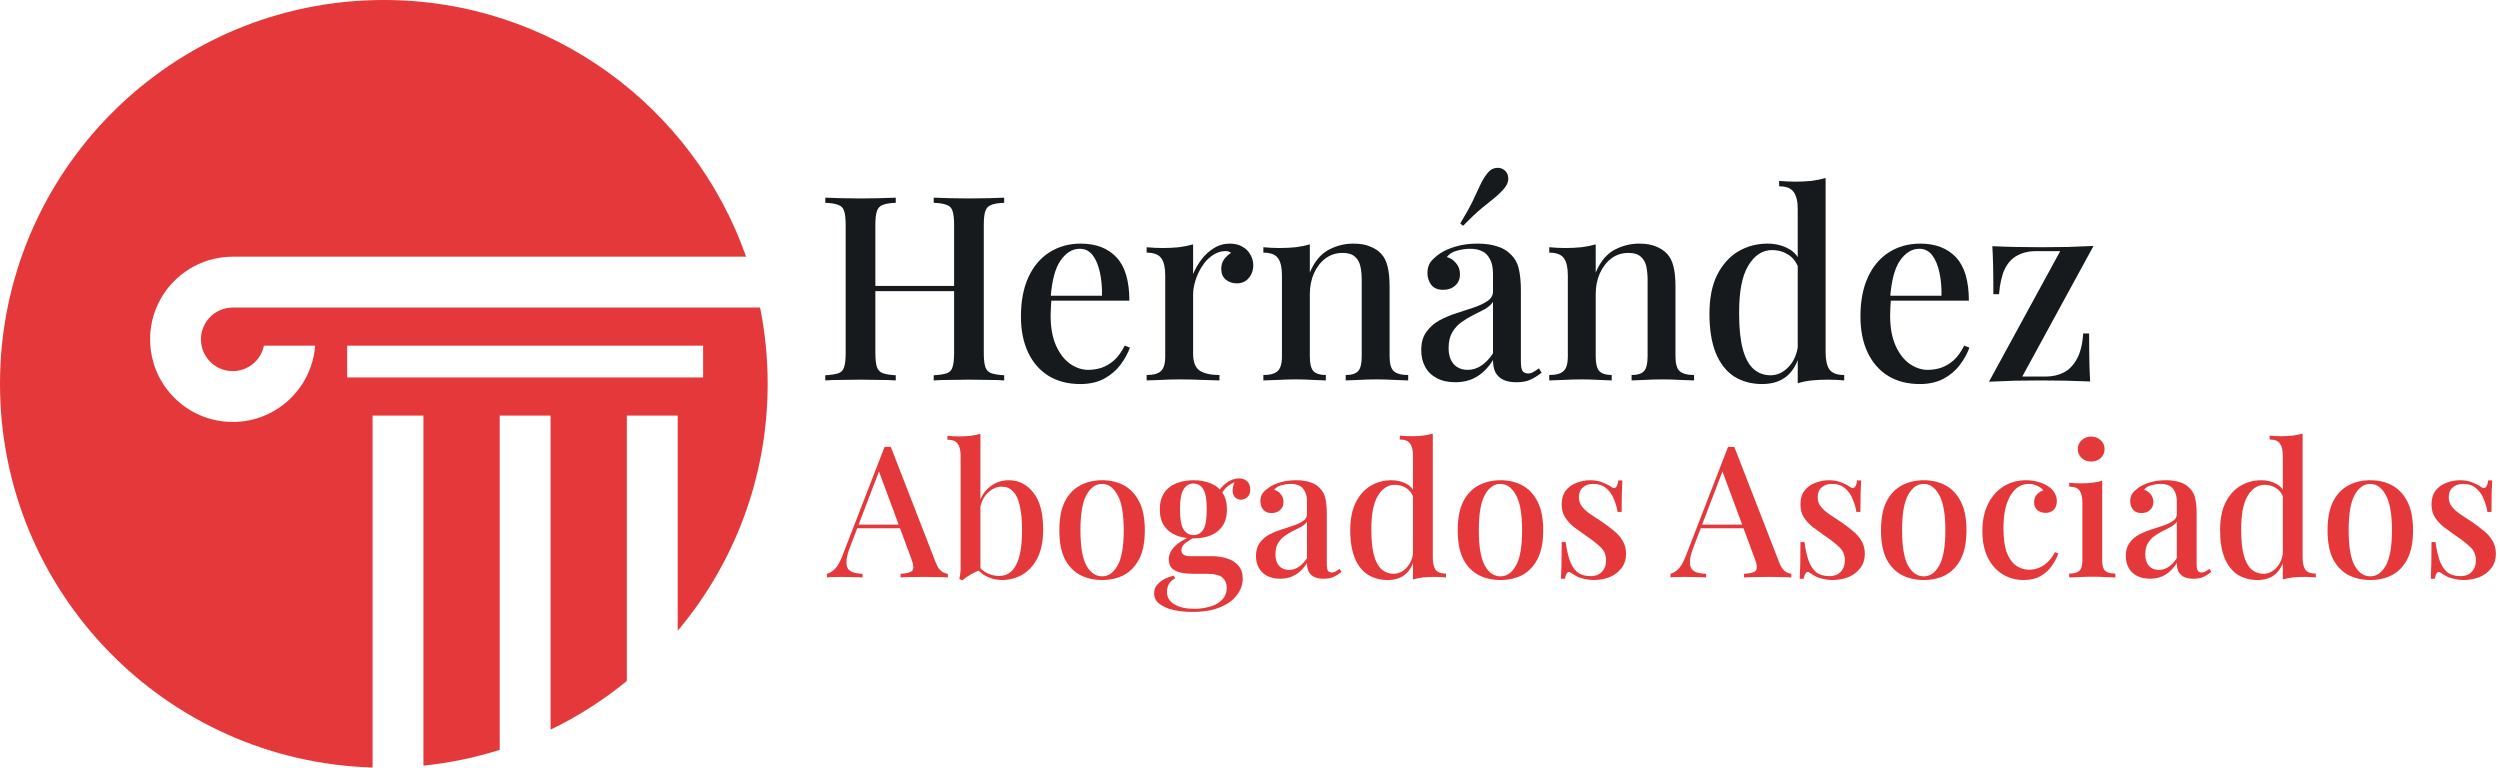 <svg width="368" height="113" viewBox="0 0 368 113" fill="none" xmlns="http://www.w3.org/2000/svg">
<g clip-path="url(#clip0_6_198)">
<path d="M308.166 36.202L297.678 55.43H301.098C302.112 55.43 303.011 55.227 303.796 54.822C304.582 54.417 305.228 53.745 305.734 52.808C306.241 51.871 306.545 50.629 306.646 49.084H307.52C307.52 50.781 307.533 52.2 307.558 53.34C307.584 54.48 307.622 55.417 307.672 56.152C306.532 56.101 305.354 56.063 304.138 56.038C302.922 56.013 301.719 56 300.528 56C299.236 56 297.919 56.013 296.576 56.038C295.259 56.089 293.992 56.139 292.776 56.19L303.264 36.962H299.768C298.679 36.962 297.742 37.177 296.956 37.608C296.171 38.013 295.55 38.685 295.094 39.622C294.664 40.534 294.385 41.763 294.258 43.308H293.422C293.422 41.585 293.41 40.167 293.384 39.052C293.359 37.937 293.321 37 293.27 36.24C294.385 36.291 295.55 36.329 296.766 36.354C297.982 36.379 299.198 36.392 300.414 36.392C301.681 36.392 302.973 36.379 304.29 36.354C305.633 36.303 306.925 36.253 308.166 36.202Z" fill="#161A1D"/>
<path d="M282.673 35.86C284.902 35.86 286.65 36.531 287.917 37.874C289.183 39.217 289.817 41.345 289.817 44.258H276.707L276.631 43.536H285.789C285.814 42.295 285.713 41.155 285.485 40.116C285.257 39.052 284.902 38.203 284.421 37.57C283.939 36.937 283.306 36.62 282.521 36.62C281.431 36.62 280.481 37.203 279.671 38.368C278.885 39.508 278.404 41.345 278.227 43.878L278.341 44.068C278.315 44.423 278.29 44.815 278.265 45.246C278.239 45.651 278.227 46.057 278.227 46.462C278.227 48.21 278.493 49.679 279.025 50.87C279.557 52.061 280.253 52.96 281.115 53.568C281.976 54.151 282.85 54.442 283.737 54.442C284.421 54.442 285.079 54.341 285.713 54.138C286.371 53.91 286.992 53.543 287.575 53.036C288.157 52.504 288.677 51.782 289.133 50.87L289.893 51.174C289.589 52.035 289.12 52.884 288.487 53.72C287.853 54.556 287.043 55.24 286.055 55.772C285.067 56.279 283.914 56.532 282.597 56.532C280.823 56.532 279.278 56.139 277.961 55.354C276.643 54.543 275.63 53.391 274.921 51.896C274.211 50.401 273.857 48.628 273.857 46.576C273.857 44.321 274.224 42.396 274.959 40.8C275.693 39.204 276.719 37.988 278.037 37.152C279.379 36.291 280.925 35.86 282.673 35.86Z" fill="#161A1D"/>
<path d="M268.73 26.208V51.858C268.73 52.998 268.92 53.847 269.3 54.404C269.705 54.936 270.427 55.202 271.466 55.202V56C270.681 55.924 269.895 55.886 269.11 55.886C268.249 55.886 267.438 55.924 266.678 56C265.943 56.076 265.259 56.215 264.626 56.418V30.768C264.626 29.628 264.423 28.792 264.018 28.26C263.638 27.703 262.929 27.424 261.89 27.424V26.626C262.701 26.702 263.486 26.74 264.246 26.74C265.082 26.74 265.88 26.702 266.64 26.626C267.4 26.525 268.097 26.385 268.73 26.208ZM260.18 35.86C261.295 35.86 262.308 36.101 263.22 36.582C264.157 37.063 264.816 37.874 265.196 39.014L264.74 39.432C264.385 38.52 263.866 37.861 263.182 37.456C262.498 37.025 261.725 36.81 260.864 36.81C259.42 36.81 258.242 37.583 257.33 39.128C256.418 40.648 255.975 43.004 256 46.196C256 48.299 256.177 50.021 256.532 51.364C256.887 52.681 257.406 53.657 258.09 54.29C258.799 54.923 259.648 55.24 260.636 55.24C261.624 55.24 262.511 54.822 263.296 53.986C264.107 53.15 264.588 51.947 264.74 50.376L265.082 51.174C264.829 52.897 264.221 54.227 263.258 55.164C262.295 56.076 261.003 56.532 259.382 56.532C257.837 56.532 256.469 56.165 255.278 55.43C254.113 54.67 253.213 53.53 252.58 52.01C251.947 50.465 251.63 48.527 251.63 46.196C251.63 43.891 252.01 41.978 252.77 40.458C253.555 38.913 254.594 37.76 255.886 37C257.178 36.24 258.609 35.86 260.18 35.86Z" fill="#161A1D"/>
<path d="M241.273 35.86C242.287 35.86 243.11 35.999 243.743 36.278C244.402 36.531 244.947 36.886 245.377 37.342C245.833 37.823 246.15 38.444 246.327 39.204C246.53 39.964 246.631 40.99 246.631 42.282V52.466C246.631 53.53 246.834 54.252 247.239 54.632C247.67 55.012 248.379 55.202 249.367 55.202V56C248.937 55.975 248.265 55.949 247.353 55.924C246.441 55.873 245.542 55.848 244.655 55.848C243.794 55.848 242.933 55.873 242.071 55.924C241.235 55.949 240.602 55.975 240.171 56V55.202C241.033 55.202 241.641 55.012 241.995 54.632C242.35 54.252 242.527 53.53 242.527 52.466V41.218C242.527 40.483 242.464 39.825 242.337 39.242C242.211 38.634 241.945 38.153 241.539 37.798C241.134 37.418 240.526 37.228 239.715 37.228C238.778 37.228 237.942 37.494 237.207 38.026C236.498 38.558 235.928 39.293 235.497 40.23C235.092 41.142 234.889 42.168 234.889 43.308V52.466C234.889 53.53 235.067 54.252 235.421 54.632C235.801 55.012 236.409 55.202 237.245 55.202V56C236.84 55.975 236.219 55.949 235.383 55.924C234.573 55.873 233.724 55.848 232.837 55.848C231.976 55.848 231.077 55.873 230.139 55.924C229.202 55.949 228.505 55.975 228.049 56V55.202C229.037 55.202 229.734 55.012 230.139 54.632C230.57 54.252 230.785 53.53 230.785 52.466V40.534C230.785 39.394 230.595 38.558 230.215 38.026C229.835 37.469 229.113 37.19 228.049 37.19V36.392C228.86 36.468 229.645 36.506 230.405 36.506C231.267 36.506 232.065 36.468 232.799 36.392C233.559 36.291 234.256 36.151 234.889 35.974V40.116C235.548 38.545 236.447 37.443 237.587 36.81C238.753 36.177 239.981 35.86 241.273 35.86Z" fill="#161A1D"/>
<path d="M214.222 56.266C213.158 56.266 212.246 56.063 211.486 55.658C210.726 55.253 210.156 54.695 209.776 53.986C209.396 53.277 209.206 52.466 209.206 51.554C209.206 50.439 209.459 49.54 209.966 48.856C210.473 48.147 211.119 47.577 211.904 47.146C212.715 46.715 213.563 46.361 214.45 46.082C215.362 45.778 216.211 45.499 216.996 45.246C217.807 44.967 218.465 44.651 218.972 44.296C219.504 43.941 219.77 43.473 219.77 42.89V40.306C219.77 39.394 219.618 38.672 219.314 38.14C219.035 37.583 218.643 37.19 218.136 36.962C217.655 36.734 217.072 36.62 216.388 36.62C215.805 36.62 215.185 36.709 214.526 36.886C213.867 37.038 213.348 37.355 212.968 37.836C213.525 37.988 213.981 38.292 214.336 38.748C214.716 39.179 214.906 39.723 214.906 40.382C214.906 41.091 214.665 41.649 214.184 42.054C213.728 42.459 213.145 42.662 212.436 42.662C211.651 42.662 211.068 42.421 210.688 41.94C210.308 41.433 210.118 40.851 210.118 40.192C210.118 39.508 210.283 38.951 210.612 38.52C210.967 38.089 211.423 37.684 211.98 37.304C212.588 36.899 213.361 36.557 214.298 36.278C215.261 35.999 216.325 35.86 217.49 35.86C218.579 35.86 219.517 35.987 220.302 36.24C221.113 36.468 221.784 36.848 222.316 37.38C222.949 37.963 223.367 38.697 223.57 39.584C223.773 40.445 223.874 41.497 223.874 42.738V53.226C223.874 53.859 223.95 54.315 224.102 54.594C224.279 54.847 224.558 54.974 224.938 54.974C225.191 54.974 225.432 54.911 225.66 54.784C225.913 54.657 226.205 54.467 226.534 54.214L226.914 54.86C226.382 55.291 225.837 55.633 225.28 55.886C224.748 56.139 224.064 56.266 223.228 56.266C222.417 56.266 221.759 56.139 221.252 55.886C220.745 55.633 220.365 55.265 220.112 54.784C219.884 54.303 219.77 53.707 219.77 52.998C219.111 54.062 218.326 54.873 217.414 55.43C216.502 55.987 215.438 56.266 214.222 56.266ZM216.046 54.442C216.755 54.442 217.414 54.239 218.022 53.834C218.655 53.429 219.238 52.821 219.77 52.01V44.448C219.491 44.853 219.086 45.208 218.554 45.512C218.022 45.791 217.452 46.082 216.844 46.386C216.236 46.69 215.653 47.045 215.096 47.45C214.564 47.83 214.121 48.324 213.766 48.932C213.411 49.54 213.234 50.313 213.234 51.25C213.234 52.238 213.487 53.023 213.994 53.606C214.501 54.163 215.185 54.442 216.046 54.442ZM221.48 25.068C221.809 25.347 221.987 25.714 222.012 26.17C222.063 26.626 221.898 27.107 221.518 27.614C221.113 28.121 220.631 28.602 220.074 29.058C219.517 29.514 218.845 30.059 218.06 30.692C217.3 31.325 216.401 32.174 215.362 33.238L214.944 32.896C215.729 31.604 216.337 30.515 216.768 29.628C217.199 28.716 217.566 27.931 217.87 27.272C218.174 26.613 218.516 26.043 218.896 25.562C219.276 25.055 219.707 24.777 220.188 24.726C220.695 24.65 221.125 24.764 221.48 25.068Z" fill="#161A1D"/>
<path d="M199.191 35.86C200.205 35.86 201.028 35.999 201.661 36.278C202.32 36.531 202.865 36.886 203.295 37.342C203.751 37.823 204.068 38.444 204.245 39.204C204.448 39.964 204.549 40.99 204.549 42.282V52.466C204.549 53.53 204.752 54.252 205.157 54.632C205.588 55.012 206.297 55.202 207.285 55.202V56C206.855 55.975 206.183 55.949 205.271 55.924C204.359 55.873 203.46 55.848 202.573 55.848C201.712 55.848 200.851 55.873 199.989 55.924C199.153 55.949 198.52 55.975 198.089 56V55.202C198.951 55.202 199.559 55.012 199.913 54.632C200.268 54.252 200.445 53.53 200.445 52.466V41.218C200.445 40.483 200.382 39.825 200.255 39.242C200.129 38.634 199.863 38.153 199.457 37.798C199.052 37.418 198.444 37.228 197.633 37.228C196.696 37.228 195.86 37.494 195.125 38.026C194.416 38.558 193.846 39.293 193.415 40.23C193.01 41.142 192.807 42.168 192.807 43.308V52.466C192.807 53.53 192.985 54.252 193.339 54.632C193.719 55.012 194.327 55.202 195.163 55.202V56C194.758 55.975 194.137 55.949 193.301 55.924C192.491 55.873 191.642 55.848 190.755 55.848C189.894 55.848 188.995 55.873 188.057 55.924C187.12 55.949 186.423 55.975 185.967 56V55.202C186.955 55.202 187.652 55.012 188.057 54.632C188.488 54.252 188.703 53.53 188.703 52.466V40.534C188.703 39.394 188.513 38.558 188.133 38.026C187.753 37.469 187.031 37.19 185.967 37.19V36.392C186.778 36.468 187.563 36.506 188.323 36.506C189.185 36.506 189.983 36.468 190.717 36.392C191.477 36.291 192.174 36.151 192.807 35.974V40.116C193.466 38.545 194.365 37.443 195.505 36.81C196.671 36.177 197.899 35.86 199.191 35.86Z" fill="#161A1D"/>
<path d="M181.022 35.86C181.756 35.86 182.377 36.012 182.884 36.316C183.416 36.62 183.808 37.013 184.062 37.494C184.34 37.95 184.48 38.469 184.48 39.052C184.48 39.787 184.252 40.42 183.796 40.952C183.365 41.459 182.782 41.712 182.048 41.712C181.414 41.712 180.87 41.522 180.414 41.142C179.983 40.762 179.768 40.243 179.768 39.584C179.768 39.027 179.907 38.558 180.186 38.178C180.49 37.773 180.832 37.456 181.212 37.228C180.958 37.025 180.654 36.937 180.3 36.962C179.616 36.987 178.982 37.215 178.4 37.646C177.817 38.051 177.323 38.583 176.918 39.242C176.512 39.875 176.196 40.559 175.968 41.294C175.74 42.029 175.626 42.713 175.626 43.346V52.086C175.626 53.327 175.968 54.163 176.652 54.594C177.336 54.999 178.286 55.202 179.502 55.202V56C178.919 55.975 178.083 55.949 176.994 55.924C175.93 55.873 174.802 55.848 173.612 55.848C172.7 55.848 171.788 55.873 170.876 55.924C169.964 55.949 169.267 55.975 168.786 56V55.202C169.774 55.202 170.47 55.012 170.876 54.632C171.306 54.252 171.522 53.53 171.522 52.466V40.534C171.522 39.394 171.332 38.558 170.952 38.026C170.572 37.469 169.85 37.19 168.786 37.19V36.392C169.596 36.468 170.382 36.506 171.142 36.506C172.003 36.506 172.801 36.468 173.536 36.392C174.296 36.291 174.992 36.151 175.626 35.974V40.344C175.93 39.609 176.335 38.9 176.842 38.216C177.348 37.532 177.956 36.975 178.666 36.544C179.375 36.088 180.16 35.86 181.022 35.86Z" fill="#161A1D"/>
<path d="M159.098 35.86C161.328 35.86 163.076 36.531 164.342 37.874C165.609 39.217 166.242 41.345 166.242 44.258H153.132L153.056 43.536H162.214C162.24 42.295 162.138 41.155 161.91 40.116C161.682 39.052 161.328 38.203 160.846 37.57C160.365 36.937 159.732 36.62 158.946 36.62C157.857 36.62 156.907 37.203 156.096 38.368C155.311 39.508 154.83 41.345 154.652 43.878L154.766 44.068C154.741 44.423 154.716 44.815 154.69 45.246C154.665 45.651 154.652 46.057 154.652 46.462C154.652 48.21 154.918 49.679 155.45 50.87C155.982 52.061 156.679 52.96 157.54 53.568C158.402 54.151 159.276 54.442 160.162 54.442C160.846 54.442 161.505 54.341 162.138 54.138C162.797 53.91 163.418 53.543 164 53.036C164.583 52.504 165.102 51.782 165.558 50.87L166.318 51.174C166.014 52.035 165.546 52.884 164.912 53.72C164.279 54.556 163.468 55.24 162.48 55.772C161.492 56.279 160.34 56.532 159.022 56.532C157.249 56.532 155.704 56.139 154.386 55.354C153.069 54.543 152.056 53.391 151.346 51.896C150.637 50.401 150.282 48.628 150.282 46.576C150.282 44.321 150.65 42.396 151.384 40.8C152.119 39.204 153.145 37.988 154.462 37.152C155.805 36.291 157.35 35.86 159.098 35.86Z" fill="#161A1D"/>
<path d="M137.442 56V55.24C138.303 55.189 138.949 55.088 139.38 54.936C139.811 54.784 140.089 54.48 140.216 54.024C140.368 53.568 140.444 52.884 140.444 51.972V33.124C140.444 32.187 140.368 31.503 140.216 31.072C140.089 30.616 139.798 30.312 139.342 30.16C138.911 29.983 138.278 29.881 137.442 29.856V29.096C138.075 29.121 138.861 29.147 139.798 29.172C140.761 29.197 141.711 29.21 142.648 29.21C143.712 29.21 144.7 29.197 145.612 29.172C146.524 29.147 147.259 29.121 147.816 29.096V29.856C146.98 29.881 146.347 29.983 145.916 30.16C145.485 30.312 145.194 30.616 145.042 31.072C144.89 31.503 144.814 32.187 144.814 33.124V51.972C144.814 52.884 144.89 53.568 145.042 54.024C145.194 54.48 145.485 54.784 145.916 54.936C146.347 55.088 146.98 55.189 147.816 55.24V56C147.259 55.949 146.524 55.924 145.612 55.924C144.7 55.899 143.712 55.886 142.648 55.886C141.711 55.886 140.761 55.899 139.798 55.924C138.861 55.924 138.075 55.949 137.442 56ZM121.482 56V55.24C122.343 55.189 122.989 55.088 123.42 54.936C123.851 54.784 124.129 54.48 124.256 54.024C124.408 53.568 124.484 52.884 124.484 51.972V33.124C124.484 32.187 124.408 31.503 124.256 31.072C124.129 30.616 123.838 30.312 123.382 30.16C122.951 29.983 122.318 29.881 121.482 29.856V29.096C122.065 29.121 122.812 29.147 123.724 29.172C124.661 29.197 125.662 29.21 126.726 29.21C127.689 29.21 128.626 29.197 129.538 29.172C130.475 29.147 131.248 29.121 131.856 29.096V29.856C131.02 29.881 130.387 29.983 129.956 30.16C129.525 30.312 129.234 30.616 129.082 31.072C128.93 31.503 128.854 32.187 128.854 33.124V51.972C128.854 52.884 128.93 53.568 129.082 54.024C129.234 54.48 129.525 54.784 129.956 54.936C130.387 55.088 131.02 55.189 131.856 55.24V56C131.248 55.949 130.475 55.924 129.538 55.924C128.626 55.899 127.689 55.886 126.726 55.886C125.662 55.886 124.661 55.899 123.724 55.924C122.812 55.924 122.065 55.949 121.482 56ZM127.144 42.852V42.092H142.154V42.852H127.144Z" fill="#161A1D"/>
<path d="M362.129 70.69C362.849 70.69 363.47 70.807 363.992 71.041C364.532 71.257 364.919 71.455 365.153 71.635C365.747 72.103 366.116 71.797 366.26 70.717H366.854C366.818 71.221 366.791 71.833 366.773 72.553C366.755 73.255 366.746 74.191 366.746 75.361H366.152C366.044 74.695 365.855 74.047 365.585 73.417C365.333 72.787 364.955 72.265 364.451 71.851C363.965 71.437 363.326 71.23 362.534 71.23C361.94 71.23 361.445 71.401 361.049 71.743C360.653 72.067 360.455 72.553 360.455 73.201C360.455 73.741 360.617 74.209 360.941 74.605C361.265 75.001 361.679 75.37 362.183 75.712C362.705 76.054 363.263 76.423 363.857 76.819C364.523 77.269 365.117 77.719 365.639 78.169C366.179 78.601 366.602 79.087 366.908 79.627C367.232 80.167 367.394 80.797 367.394 81.517C367.394 82.345 367.169 83.047 366.719 83.623C366.287 84.199 365.711 84.64 364.991 84.946C364.271 85.234 363.479 85.378 362.615 85.378C362.183 85.378 361.778 85.333 361.4 85.243C361.022 85.171 360.671 85.072 360.347 84.946C360.149 84.838 359.951 84.73 359.753 84.622C359.573 84.496 359.393 84.379 359.213 84.271C359.033 84.145 358.871 84.163 358.727 84.325C358.583 84.487 358.475 84.775 358.403 85.189H357.809C357.845 84.613 357.872 83.911 357.89 83.083C357.908 82.255 357.917 81.157 357.917 79.789H358.511C358.637 80.779 358.826 81.652 359.078 82.408C359.33 83.164 359.699 83.758 360.185 84.19C360.689 84.604 361.373 84.811 362.237 84.811C362.579 84.811 362.921 84.739 363.263 84.595C363.605 84.433 363.884 84.181 364.1 83.839C364.334 83.497 364.451 83.038 364.451 82.462C364.451 81.67 364.172 81.022 363.614 80.518C363.074 79.996 362.372 79.447 361.508 78.871C360.896 78.439 360.311 78.016 359.753 77.602C359.213 77.17 358.772 76.693 358.43 76.171C358.088 75.631 357.917 74.992 357.917 74.254C357.917 73.444 358.106 72.778 358.484 72.256C358.88 71.734 359.402 71.347 360.05 71.095C360.698 70.825 361.391 70.69 362.129 70.69Z" fill="#E5383B"/>
<path d="M348.907 70.69C350.113 70.69 351.184 70.942 352.12 71.446C353.056 71.95 353.803 72.742 354.361 73.822C354.919 74.902 355.198 76.315 355.198 78.061C355.198 79.807 354.919 81.22 354.361 82.3C353.803 83.362 353.056 84.145 352.12 84.649C351.184 85.135 350.113 85.378 348.907 85.378C347.719 85.378 346.648 85.135 345.694 84.649C344.74 84.145 343.984 83.362 343.426 82.3C342.886 81.22 342.616 79.807 342.616 78.061C342.616 76.315 342.886 74.902 343.426 73.822C343.984 72.742 344.74 71.95 345.694 71.446C346.648 70.942 347.719 70.69 348.907 70.69ZM348.907 71.23C347.971 71.23 347.206 71.77 346.612 72.85C346.018 73.912 345.721 75.649 345.721 78.061C345.721 80.473 346.018 82.21 346.612 83.272C347.206 84.316 347.971 84.838 348.907 84.838C349.825 84.838 350.581 84.316 351.175 83.272C351.787 82.21 352.093 80.473 352.093 78.061C352.093 75.649 351.787 73.912 351.175 72.85C350.581 71.77 349.825 71.23 348.907 71.23Z" fill="#E5383B"/>
<path d="M338.946 63.832V82.057C338.946 82.867 339.081 83.47 339.351 83.866C339.639 84.244 340.152 84.433 340.89 84.433V85C340.332 84.946 339.774 84.919 339.216 84.919C338.604 84.919 338.028 84.946 337.488 85C336.966 85.054 336.48 85.153 336.03 85.297V67.072C336.03 66.262 335.886 65.668 335.598 65.29C335.328 64.894 334.824 64.696 334.086 64.696V64.129C334.662 64.183 335.22 64.21 335.76 64.21C336.354 64.21 336.921 64.183 337.461 64.129C338.001 64.057 338.496 63.958 338.946 63.832ZM332.871 70.69C333.663 70.69 334.383 70.861 335.031 71.203C335.697 71.545 336.165 72.121 336.435 72.931L336.111 73.228C335.859 72.58 335.49 72.112 335.004 71.824C334.518 71.518 333.969 71.365 333.357 71.365C332.331 71.365 331.494 71.914 330.846 73.012C330.198 74.092 329.883 75.766 329.901 78.034C329.901 79.528 330.027 80.752 330.279 81.706C330.531 82.642 330.9 83.335 331.386 83.785C331.89 84.235 332.493 84.46 333.195 84.46C333.897 84.46 334.527 84.163 335.085 83.569C335.661 82.975 336.003 82.12 336.111 81.004L336.354 81.571C336.174 82.795 335.742 83.74 335.058 84.406C334.374 85.054 333.456 85.378 332.304 85.378C331.206 85.378 330.234 85.117 329.388 84.595C328.56 84.055 327.921 83.245 327.471 82.165C327.021 81.067 326.796 79.69 326.796 78.034C326.796 76.396 327.066 75.037 327.606 73.957C328.164 72.859 328.902 72.04 329.82 71.5C330.738 70.96 331.755 70.69 332.871 70.69Z" fill="#E5383B"/>
<path d="M316.485 85.189C315.729 85.189 315.081 85.045 314.541 84.757C314.001 84.469 313.596 84.073 313.326 83.569C313.056 83.065 312.921 82.489 312.921 81.841C312.921 81.049 313.101 80.41 313.461 79.924C313.821 79.42 314.28 79.015 314.838 78.709C315.414 78.403 316.017 78.151 316.647 77.953C317.295 77.737 317.898 77.539 318.456 77.359C319.032 77.161 319.5 76.936 319.86 76.684C320.238 76.432 320.427 76.099 320.427 75.685V73.849C320.427 73.201 320.319 72.688 320.103 72.31C319.905 71.914 319.626 71.635 319.266 71.473C318.924 71.311 318.51 71.23 318.024 71.23C317.61 71.23 317.169 71.293 316.701 71.419C316.233 71.527 315.864 71.752 315.594 72.094C315.99 72.202 316.314 72.418 316.566 72.742C316.836 73.048 316.971 73.435 316.971 73.903C316.971 74.407 316.8 74.803 316.458 75.091C316.134 75.379 315.72 75.523 315.216 75.523C314.658 75.523 314.244 75.352 313.974 75.01C313.704 74.65 313.569 74.236 313.569 73.768C313.569 73.282 313.686 72.886 313.92 72.58C314.172 72.274 314.496 71.986 314.892 71.716C315.324 71.428 315.873 71.185 316.539 70.987C317.223 70.789 317.979 70.69 318.807 70.69C319.581 70.69 320.247 70.78 320.805 70.96C321.381 71.122 321.858 71.392 322.236 71.77C322.686 72.184 322.983 72.706 323.127 73.336C323.271 73.948 323.343 74.695 323.343 75.577V83.029C323.343 83.479 323.397 83.803 323.505 84.001C323.631 84.181 323.829 84.271 324.099 84.271C324.279 84.271 324.45 84.226 324.612 84.136C324.792 84.046 324.999 83.911 325.233 83.731L325.503 84.19C325.125 84.496 324.738 84.739 324.342 84.919C323.964 85.099 323.478 85.189 322.884 85.189C322.308 85.189 321.84 85.099 321.48 84.919C321.12 84.739 320.85 84.478 320.67 84.136C320.508 83.794 320.427 83.371 320.427 82.867C319.959 83.623 319.401 84.199 318.753 84.595C318.105 84.991 317.349 85.189 316.485 85.189ZM317.781 83.893C318.285 83.893 318.753 83.749 319.185 83.461C319.635 83.173 320.049 82.741 320.427 82.165V76.792C320.229 77.08 319.941 77.332 319.563 77.548C319.185 77.746 318.78 77.953 318.348 78.169C317.916 78.385 317.502 78.637 317.106 78.925C316.728 79.195 316.413 79.546 316.161 79.978C315.909 80.41 315.783 80.959 315.783 81.625C315.783 82.327 315.963 82.885 316.323 83.299C316.683 83.695 317.169 83.893 317.781 83.893Z" fill="#E5383B"/>
<path d="M307.823 64.264C308.381 64.264 308.849 64.444 309.227 64.804C309.605 65.146 309.794 65.578 309.794 66.1C309.794 66.622 309.605 67.063 309.227 67.423C308.849 67.765 308.381 67.936 307.823 67.936C307.265 67.936 306.797 67.765 306.419 67.423C306.041 67.063 305.852 66.622 305.852 66.1C305.852 65.578 306.041 65.146 306.419 64.804C306.797 64.444 307.265 64.264 307.823 64.264ZM309.443 70.771V82.489C309.443 83.245 309.587 83.758 309.875 84.028C310.181 84.298 310.685 84.433 311.387 84.433V85C311.081 84.982 310.604 84.964 309.956 84.946C309.326 84.91 308.678 84.892 308.012 84.892C307.382 84.892 306.734 84.91 306.068 84.946C305.402 84.964 304.907 84.982 304.583 85V84.433C305.285 84.433 305.78 84.298 306.068 84.028C306.374 83.758 306.527 83.245 306.527 82.489V74.011C306.527 73.201 306.392 72.607 306.122 72.229C305.852 71.833 305.339 71.635 304.583 71.635V71.068C305.159 71.122 305.717 71.149 306.257 71.149C306.869 71.149 307.436 71.122 307.958 71.068C308.498 70.996 308.993 70.897 309.443 70.771Z" fill="#E5383B"/>
<path d="M298.232 70.69C298.844 70.69 299.429 70.771 299.987 70.933C300.545 71.077 301.031 71.284 301.445 71.554C301.877 71.824 302.201 72.148 302.417 72.526C302.651 72.904 302.768 73.318 302.768 73.768C302.768 74.308 302.615 74.731 302.309 75.037C302.003 75.343 301.607 75.496 301.121 75.496C300.635 75.496 300.23 75.361 299.906 75.091C299.582 74.821 299.42 74.434 299.42 73.93C299.42 73.462 299.555 73.084 299.825 72.796C300.095 72.49 300.41 72.292 300.77 72.202C300.608 71.932 300.32 71.707 299.906 71.527C299.51 71.329 299.078 71.23 298.61 71.23C298.124 71.23 297.656 71.356 297.206 71.608C296.774 71.86 296.387 72.247 296.045 72.769C295.703 73.291 295.424 73.966 295.208 74.794C295.01 75.622 294.911 76.621 294.911 77.791C294.911 79.303 295.082 80.509 295.424 81.409C295.784 82.291 296.252 82.921 296.828 83.299C297.404 83.677 298.025 83.866 298.691 83.866C299.123 83.866 299.564 83.785 300.014 83.623C300.482 83.461 300.923 83.191 301.337 82.813C301.769 82.435 302.147 81.922 302.471 81.274L302.984 81.463C302.786 82.057 302.471 82.66 302.039 83.272C301.625 83.884 301.076 84.388 300.392 84.784C299.708 85.18 298.871 85.378 297.881 85.378C296.747 85.378 295.721 85.099 294.803 84.541C293.885 83.983 293.156 83.173 292.616 82.111C292.076 81.031 291.806 79.717 291.806 78.169C291.806 76.657 292.076 75.343 292.616 74.227C293.174 73.093 293.939 72.22 294.911 71.608C295.883 70.996 296.99 70.69 298.232 70.69Z" fill="#E5383B"/>
<path d="M283.173 70.69C284.379 70.69 285.45 70.942 286.386 71.446C287.322 71.95 288.069 72.742 288.627 73.822C289.185 74.902 289.464 76.315 289.464 78.061C289.464 79.807 289.185 81.22 288.627 82.3C288.069 83.362 287.322 84.145 286.386 84.649C285.45 85.135 284.379 85.378 283.173 85.378C281.985 85.378 280.914 85.135 279.96 84.649C279.006 84.145 278.25 83.362 277.692 82.3C277.152 81.22 276.882 79.807 276.882 78.061C276.882 76.315 277.152 74.902 277.692 73.822C278.25 72.742 279.006 71.95 279.96 71.446C280.914 70.942 281.985 70.69 283.173 70.69ZM283.173 71.23C282.237 71.23 281.472 71.77 280.878 72.85C280.284 73.912 279.987 75.649 279.987 78.061C279.987 80.473 280.284 82.21 280.878 83.272C281.472 84.316 282.237 84.838 283.173 84.838C284.091 84.838 284.847 84.316 285.441 83.272C286.053 82.21 286.359 80.473 286.359 78.061C286.359 75.649 286.053 73.912 285.441 72.85C284.847 71.77 284.091 71.23 283.173 71.23Z" fill="#E5383B"/>
<path d="M269.237 70.69C269.957 70.69 270.578 70.807 271.1 71.041C271.64 71.257 272.027 71.455 272.261 71.635C272.855 72.103 273.224 71.797 273.368 70.717H273.962C273.926 71.221 273.899 71.833 273.881 72.553C273.863 73.255 273.854 74.191 273.854 75.361H273.26C273.152 74.695 272.963 74.047 272.693 73.417C272.441 72.787 272.063 72.265 271.559 71.851C271.073 71.437 270.434 71.23 269.642 71.23C269.048 71.23 268.553 71.401 268.157 71.743C267.761 72.067 267.563 72.553 267.563 73.201C267.563 73.741 267.725 74.209 268.049 74.605C268.373 75.001 268.787 75.37 269.291 75.712C269.813 76.054 270.371 76.423 270.965 76.819C271.631 77.269 272.225 77.719 272.747 78.169C273.287 78.601 273.71 79.087 274.016 79.627C274.34 80.167 274.502 80.797 274.502 81.517C274.502 82.345 274.277 83.047 273.827 83.623C273.395 84.199 272.819 84.64 272.099 84.946C271.379 85.234 270.587 85.378 269.723 85.378C269.291 85.378 268.886 85.333 268.508 85.243C268.13 85.171 267.779 85.072 267.455 84.946C267.257 84.838 267.059 84.73 266.861 84.622C266.681 84.496 266.501 84.379 266.321 84.271C266.141 84.145 265.979 84.163 265.835 84.325C265.691 84.487 265.583 84.775 265.511 85.189H264.917C264.953 84.613 264.98 83.911 264.998 83.083C265.016 82.255 265.025 81.157 265.025 79.789H265.619C265.745 80.779 265.934 81.652 266.186 82.408C266.438 83.164 266.807 83.758 267.293 84.19C267.797 84.604 268.481 84.811 269.345 84.811C269.687 84.811 270.029 84.739 270.371 84.595C270.713 84.433 270.992 84.181 271.208 83.839C271.442 83.497 271.559 83.038 271.559 82.462C271.559 81.67 271.28 81.022 270.722 80.518C270.182 79.996 269.48 79.447 268.616 78.871C268.004 78.439 267.419 78.016 266.861 77.602C266.321 77.17 265.88 76.693 265.538 76.171C265.196 75.631 265.025 74.992 265.025 74.254C265.025 73.444 265.214 72.778 265.592 72.256C265.988 71.734 266.51 71.347 267.158 71.095C267.806 70.825 268.499 70.69 269.237 70.69Z" fill="#E5383B"/>
<path d="M255.289 65.776L261.877 82.732C262.129 83.398 262.417 83.848 262.741 84.082C263.083 84.316 263.398 84.442 263.686 84.46V85C263.254 84.964 262.741 84.946 262.147 84.946C261.571 84.928 260.986 84.919 260.392 84.919C259.636 84.919 258.934 84.928 258.286 84.946C257.638 84.946 257.116 84.964 256.72 85V84.46C257.638 84.424 258.214 84.271 258.448 84.001C258.7 83.713 258.646 83.11 258.286 82.192L253.426 69.07L253.858 68.584L249.376 80.302C249.052 81.112 248.854 81.787 248.782 82.327C248.728 82.867 248.773 83.29 248.917 83.596C249.079 83.902 249.349 84.118 249.727 84.244C250.105 84.37 250.573 84.442 251.131 84.46V85C250.591 84.964 250.042 84.946 249.484 84.946C248.944 84.928 248.431 84.919 247.945 84.919C247.513 84.919 247.126 84.928 246.784 84.946C246.46 84.946 246.163 84.964 245.893 85V84.46C246.271 84.37 246.649 84.145 247.027 83.785C247.405 83.425 247.765 82.813 248.107 81.949L254.371 65.776C254.515 65.776 254.668 65.776 254.83 65.776C254.992 65.776 255.145 65.776 255.289 65.776ZM258.124 77.224V77.764H250.078L250.348 77.224H258.124Z" fill="#E5383B"/>
<path d="M234.09 70.69C234.81 70.69 235.431 70.807 235.953 71.041C236.493 71.257 236.88 71.455 237.114 71.635C237.708 72.103 238.077 71.797 238.221 70.717H238.815C238.779 71.221 238.752 71.833 238.734 72.553C238.716 73.255 238.707 74.191 238.707 75.361H238.113C238.005 74.695 237.816 74.047 237.546 73.417C237.294 72.787 236.916 72.265 236.412 71.851C235.926 71.437 235.287 71.23 234.495 71.23C233.901 71.23 233.406 71.401 233.01 71.743C232.614 72.067 232.416 72.553 232.416 73.201C232.416 73.741 232.578 74.209 232.902 74.605C233.226 75.001 233.64 75.37 234.144 75.712C234.666 76.054 235.224 76.423 235.818 76.819C236.484 77.269 237.078 77.719 237.6 78.169C238.14 78.601 238.563 79.087 238.869 79.627C239.193 80.167 239.355 80.797 239.355 81.517C239.355 82.345 239.13 83.047 238.68 83.623C238.248 84.199 237.672 84.64 236.952 84.946C236.232 85.234 235.44 85.378 234.576 85.378C234.144 85.378 233.739 85.333 233.361 85.243C232.983 85.171 232.632 85.072 232.308 84.946C232.11 84.838 231.912 84.73 231.714 84.622C231.534 84.496 231.354 84.379 231.174 84.271C230.994 84.145 230.832 84.163 230.688 84.325C230.544 84.487 230.436 84.775 230.364 85.189H229.77C229.806 84.613 229.833 83.911 229.851 83.083C229.869 82.255 229.878 81.157 229.878 79.789H230.472C230.598 80.779 230.787 81.652 231.039 82.408C231.291 83.164 231.66 83.758 232.146 84.19C232.65 84.604 233.334 84.811 234.198 84.811C234.54 84.811 234.882 84.739 235.224 84.595C235.566 84.433 235.845 84.181 236.061 83.839C236.295 83.497 236.412 83.038 236.412 82.462C236.412 81.67 236.133 81.022 235.575 80.518C235.035 79.996 234.333 79.447 233.469 78.871C232.857 78.439 232.272 78.016 231.714 77.602C231.174 77.17 230.733 76.693 230.391 76.171C230.049 75.631 229.878 74.992 229.878 74.254C229.878 73.444 230.067 72.778 230.445 72.256C230.841 71.734 231.363 71.347 232.011 71.095C232.659 70.825 233.352 70.69 234.09 70.69Z" fill="#E5383B"/>
<path d="M220.868 70.69C222.074 70.69 223.145 70.942 224.081 71.446C225.017 71.95 225.764 72.742 226.322 73.822C226.88 74.902 227.159 76.315 227.159 78.061C227.159 79.807 226.88 81.22 226.322 82.3C225.764 83.362 225.017 84.145 224.081 84.649C223.145 85.135 222.074 85.378 220.868 85.378C219.68 85.378 218.609 85.135 217.655 84.649C216.701 84.145 215.945 83.362 215.387 82.3C214.847 81.22 214.577 79.807 214.577 78.061C214.577 76.315 214.847 74.902 215.387 73.822C215.945 72.742 216.701 71.95 217.655 71.446C218.609 70.942 219.68 70.69 220.868 70.69ZM220.868 71.23C219.932 71.23 219.167 71.77 218.573 72.85C217.979 73.912 217.682 75.649 217.682 78.061C217.682 80.473 217.979 82.21 218.573 83.272C219.167 84.316 219.932 84.838 220.868 84.838C221.786 84.838 222.542 84.316 223.136 83.272C223.748 82.21 224.054 80.473 224.054 78.061C224.054 75.649 223.748 73.912 223.136 72.85C222.542 71.77 221.786 71.23 220.868 71.23Z" fill="#E5383B"/>
<path d="M210.907 63.832V82.057C210.907 82.867 211.042 83.47 211.312 83.866C211.6 84.244 212.113 84.433 212.851 84.433V85C212.293 84.946 211.735 84.919 211.177 84.919C210.565 84.919 209.989 84.946 209.449 85C208.927 85.054 208.441 85.153 207.991 85.297V67.072C207.991 66.262 207.847 65.668 207.559 65.29C207.289 64.894 206.785 64.696 206.047 64.696V64.129C206.623 64.183 207.181 64.21 207.721 64.21C208.315 64.21 208.882 64.183 209.422 64.129C209.962 64.057 210.457 63.958 210.907 63.832ZM204.832 70.69C205.624 70.69 206.344 70.861 206.992 71.203C207.658 71.545 208.126 72.121 208.396 72.931L208.072 73.228C207.82 72.58 207.451 72.112 206.965 71.824C206.479 71.518 205.93 71.365 205.318 71.365C204.292 71.365 203.455 71.914 202.807 73.012C202.159 74.092 201.844 75.766 201.862 78.034C201.862 79.528 201.988 80.752 202.24 81.706C202.492 82.642 202.861 83.335 203.347 83.785C203.851 84.235 204.454 84.46 205.156 84.46C205.858 84.46 206.488 84.163 207.046 83.569C207.622 82.975 207.964 82.12 208.072 81.004L208.315 81.571C208.135 82.795 207.703 83.74 207.019 84.406C206.335 85.054 205.417 85.378 204.265 85.378C203.167 85.378 202.195 85.117 201.349 84.595C200.521 84.055 199.882 83.245 199.432 82.165C198.982 81.067 198.757 79.69 198.757 78.034C198.757 76.396 199.027 75.037 199.567 73.957C200.125 72.859 200.863 72.04 201.781 71.5C202.699 70.96 203.716 70.69 204.832 70.69Z" fill="#E5383B"/>
<path d="M188.446 85.189C187.69 85.189 187.042 85.045 186.502 84.757C185.962 84.469 185.557 84.073 185.287 83.569C185.017 83.065 184.882 82.489 184.882 81.841C184.882 81.049 185.062 80.41 185.422 79.924C185.782 79.42 186.241 79.015 186.799 78.709C187.375 78.403 187.978 78.151 188.608 77.953C189.256 77.737 189.859 77.539 190.417 77.359C190.993 77.161 191.461 76.936 191.821 76.684C192.199 76.432 192.388 76.099 192.388 75.685V73.849C192.388 73.201 192.28 72.688 192.064 72.31C191.866 71.914 191.587 71.635 191.227 71.473C190.885 71.311 190.471 71.23 189.985 71.23C189.571 71.23 189.13 71.293 188.662 71.419C188.194 71.527 187.825 71.752 187.555 72.094C187.951 72.202 188.275 72.418 188.527 72.742C188.797 73.048 188.932 73.435 188.932 73.903C188.932 74.407 188.761 74.803 188.419 75.091C188.095 75.379 187.681 75.523 187.177 75.523C186.619 75.523 186.205 75.352 185.935 75.01C185.665 74.65 185.53 74.236 185.53 73.768C185.53 73.282 185.647 72.886 185.881 72.58C186.133 72.274 186.457 71.986 186.853 71.716C187.285 71.428 187.834 71.185 188.5 70.987C189.184 70.789 189.94 70.69 190.768 70.69C191.542 70.69 192.208 70.78 192.766 70.96C193.342 71.122 193.819 71.392 194.197 71.77C194.647 72.184 194.944 72.706 195.088 73.336C195.232 73.948 195.304 74.695 195.304 75.577V83.029C195.304 83.479 195.358 83.803 195.466 84.001C195.592 84.181 195.79 84.271 196.06 84.271C196.24 84.271 196.411 84.226 196.573 84.136C196.753 84.046 196.96 83.911 197.194 83.731L197.464 84.19C197.086 84.496 196.699 84.739 196.303 84.919C195.925 85.099 195.439 85.189 194.845 85.189C194.269 85.189 193.801 85.099 193.441 84.919C193.081 84.739 192.811 84.478 192.631 84.136C192.469 83.794 192.388 83.371 192.388 82.867C191.92 83.623 191.362 84.199 190.714 84.595C190.066 84.991 189.31 85.189 188.446 85.189ZM189.742 83.893C190.246 83.893 190.714 83.749 191.146 83.461C191.596 83.173 192.01 82.741 192.388 82.165V76.792C192.19 77.08 191.902 77.332 191.524 77.548C191.146 77.746 190.741 77.953 190.309 78.169C189.877 78.385 189.463 78.637 189.067 78.925C188.689 79.195 188.374 79.546 188.122 79.978C187.87 80.41 187.744 80.959 187.744 81.625C187.744 82.327 187.924 82.885 188.284 83.299C188.644 83.695 189.13 83.893 189.742 83.893Z" fill="#E5383B"/>
<path d="M175.503 90.076C174.495 90.076 173.559 89.977 172.695 89.779C171.849 89.581 171.165 89.275 170.643 88.861C170.139 88.465 169.887 87.952 169.887 87.322C169.887 86.728 170.139 86.206 170.643 85.756C171.147 85.306 171.858 84.964 172.776 84.73L172.965 85.162C172.587 85.324 172.29 85.585 172.074 85.945C171.876 86.305 171.777 86.701 171.777 87.133C171.777 87.925 172.146 88.537 172.884 88.969C173.622 89.401 174.594 89.617 175.8 89.617C176.61 89.617 177.375 89.509 178.095 89.293C178.833 89.095 179.427 88.762 179.877 88.294C180.345 87.826 180.579 87.223 180.579 86.485C180.579 85.909 180.372 85.423 179.958 85.027C179.544 84.649 178.725 84.46 177.501 84.46H175.611C174.981 84.46 174.396 84.406 173.856 84.298C173.316 84.19 172.875 83.983 172.533 83.677C172.209 83.353 172.047 82.903 172.047 82.327C172.047 81.679 172.317 81.067 172.857 80.491C173.397 79.915 174.306 79.348 175.584 78.79L175.908 79.033C175.386 79.321 174.918 79.618 174.504 79.924C174.108 80.212 173.91 80.572 173.91 81.004C173.91 81.58 174.324 81.868 175.152 81.868H178.365C179.211 81.868 179.976 81.985 180.66 82.219C181.344 82.435 181.893 82.786 182.307 83.272C182.721 83.758 182.928 84.397 182.928 85.189C182.928 86.035 182.649 86.827 182.091 87.565C181.551 88.321 180.732 88.924 179.634 89.374C178.536 89.842 177.159 90.076 175.503 90.076ZM175.665 79.249C174.747 79.249 173.91 79.105 173.154 78.817C172.398 78.511 171.804 78.043 171.372 77.413C170.94 76.783 170.724 75.973 170.724 74.983C170.724 73.993 170.94 73.183 171.372 72.553C171.804 71.905 172.398 71.437 173.154 71.149C173.91 70.843 174.747 70.69 175.665 70.69C176.619 70.69 177.465 70.843 178.203 71.149C178.941 71.437 179.526 71.905 179.958 72.553C180.39 73.183 180.606 73.993 180.606 74.983C180.606 75.973 180.39 76.783 179.958 77.413C179.526 78.043 178.941 78.511 178.203 78.817C177.465 79.105 176.619 79.249 175.665 79.249ZM175.665 78.763C176.295 78.763 176.781 78.493 177.123 77.953C177.465 77.413 177.636 76.423 177.636 74.983C177.636 73.543 177.465 72.553 177.123 72.013C176.781 71.455 176.295 71.176 175.665 71.176C175.071 71.176 174.594 71.455 174.234 72.013C173.874 72.553 173.694 73.543 173.694 74.983C173.694 76.423 173.874 77.413 174.234 77.953C174.594 78.493 175.071 78.763 175.665 78.763ZM179.661 72.958L179.175 72.769C179.427 72.139 179.859 71.59 180.471 71.122C181.083 70.654 181.722 70.42 182.388 70.42C182.892 70.42 183.288 70.564 183.576 70.852C183.882 71.122 184.035 71.509 184.035 72.013C184.035 72.571 183.882 72.967 183.576 73.201C183.288 73.435 182.982 73.552 182.658 73.552C182.37 73.552 182.1 73.453 181.848 73.255C181.614 73.057 181.479 72.751 181.443 72.337C181.407 71.905 181.542 71.356 181.848 70.69L182.145 70.798C181.425 71.086 180.894 71.392 180.552 71.716C180.228 72.022 179.931 72.436 179.661 72.958Z" fill="#E5383B"/>
<path d="M162.227 70.69C163.433 70.69 164.504 70.942 165.44 71.446C166.376 71.95 167.123 72.742 167.681 73.822C168.239 74.902 168.518 76.315 168.518 78.061C168.518 79.807 168.239 81.22 167.681 82.3C167.123 83.362 166.376 84.145 165.44 84.649C164.504 85.135 163.433 85.378 162.227 85.378C161.039 85.378 159.968 85.135 159.014 84.649C158.06 84.145 157.304 83.362 156.746 82.3C156.206 81.22 155.936 79.807 155.936 78.061C155.936 76.315 156.206 74.902 156.746 73.822C157.304 72.742 158.06 71.95 159.014 71.446C159.968 70.942 161.039 70.69 162.227 70.69ZM162.227 71.23C161.291 71.23 160.526 71.77 159.932 72.85C159.338 73.912 159.041 75.649 159.041 78.061C159.041 80.473 159.338 82.21 159.932 83.272C160.526 84.316 161.291 84.838 162.227 84.838C163.145 84.838 163.901 84.316 164.495 83.272C165.107 82.21 165.413 80.473 165.413 78.061C165.413 75.649 165.107 73.912 164.495 72.85C163.901 71.77 163.145 71.23 162.227 71.23Z" fill="#E5383B"/>
<path d="M148.503 70.69C149.943 70.69 151.14 71.293 152.094 72.499C153.066 73.687 153.552 75.496 153.552 77.926C153.552 79.636 153.273 81.04 152.715 82.138C152.157 83.236 151.41 84.055 150.474 84.595C149.556 85.117 148.557 85.378 147.477 85.378C146.631 85.378 145.821 85.171 145.047 84.757C144.273 84.325 143.679 83.677 143.265 82.813L143.751 82.948C144.147 83.56 144.642 84.019 145.236 84.325C145.83 84.631 146.433 84.784 147.045 84.784C148.179 84.784 149.025 84.235 149.583 83.137C150.159 82.039 150.447 80.347 150.447 78.061C150.447 76.567 150.33 75.343 150.096 74.389C149.88 73.435 149.547 72.742 149.097 72.31C148.665 71.86 148.116 71.635 147.45 71.635C146.676 71.635 145.965 71.968 145.317 72.634C144.669 73.3 144.282 74.263 144.156 75.523L143.886 74.956C144.138 73.606 144.678 72.562 145.506 71.824C146.352 71.068 147.351 70.69 148.503 70.69ZM144.318 63.859V83.893C144.012 84.001 143.697 84.136 143.373 84.298C143.049 84.46 142.743 84.64 142.455 84.838C142.167 85.018 141.897 85.216 141.645 85.432L141.213 85.216C141.285 84.964 141.33 84.712 141.348 84.46C141.384 84.208 141.402 83.947 141.402 83.677V67.099C141.402 66.289 141.258 65.695 140.97 65.317C140.7 64.921 140.196 64.723 139.458 64.723V64.156C140.034 64.21 140.592 64.237 141.132 64.237C141.726 64.237 142.293 64.21 142.833 64.156C143.373 64.084 143.868 63.985 144.318 63.859Z" fill="#E5383B"/>
<path d="M131.126 65.776L137.714 82.732C137.966 83.398 138.254 83.848 138.578 84.082C138.92 84.316 139.235 84.442 139.523 84.46V85C139.091 84.964 138.578 84.946 137.984 84.946C137.408 84.928 136.823 84.919 136.229 84.919C135.473 84.919 134.771 84.928 134.123 84.946C133.475 84.946 132.953 84.964 132.557 85V84.46C133.475 84.424 134.051 84.271 134.285 84.001C134.537 83.713 134.483 83.11 134.123 82.192L129.263 69.07L129.695 68.584L125.213 80.302C124.889 81.112 124.691 81.787 124.619 82.327C124.565 82.867 124.61 83.29 124.754 83.596C124.916 83.902 125.186 84.118 125.564 84.244C125.942 84.37 126.41 84.442 126.968 84.46V85C126.428 84.964 125.879 84.946 125.321 84.946C124.781 84.928 124.268 84.919 123.782 84.919C123.35 84.919 122.963 84.928 122.621 84.946C122.297 84.946 122 84.964 121.73 85V84.46C122.108 84.37 122.486 84.145 122.864 83.785C123.242 83.425 123.602 82.813 123.944 81.949L130.208 65.776C130.352 65.776 130.505 65.776 130.667 65.776C130.829 65.776 130.982 65.776 131.126 65.776ZM133.961 77.224V77.764H125.915L126.185 77.224H133.961Z" fill="#E5383B"/>
<g clip-path="url(#clip1_6_198)">
<path d="M56.5 0C81.145 0 102.105 15.779 109.827 37.786H34.26C27.542 37.786 22.096 43.233 22.096 49.95C22.096 56.668 27.542 62.113 34.26 62.113C40.663 62.113 45.91 57.166 46.388 50.886H38.844C38.41 53.021 36.523 54.628 34.26 54.628C31.676 54.628 29.581 52.534 29.581 49.95C29.581 47.367 31.676 45.272 34.26 45.272H111.884C112.616 48.901 113 52.655 113 56.5C113 70.344 108.021 83.024 99.756 92.849V61.178H92.27V100.235C88.841 103.044 85.076 105.456 81.043 107.404V61.178H73.558V110.378C69.957 111.517 66.201 112.305 62.329 112.702V61.178H54.844V112.975C24.406 112.098 0 87.15 0 56.5C0 25.296 25.296 0 56.5 0ZM51.102 50.886V55.563H103.499V50.886H51.102Z" fill="#E5383B"/>
</g>
</g>
<defs>
<clipPath id="clip0_6_198">
<rect width="368" height="113" fill="white"/>
</clipPath>
<clipPath id="clip1_6_198">
<rect width="113" height="113" fill="white"/>
</clipPath>
</defs>
</svg>
